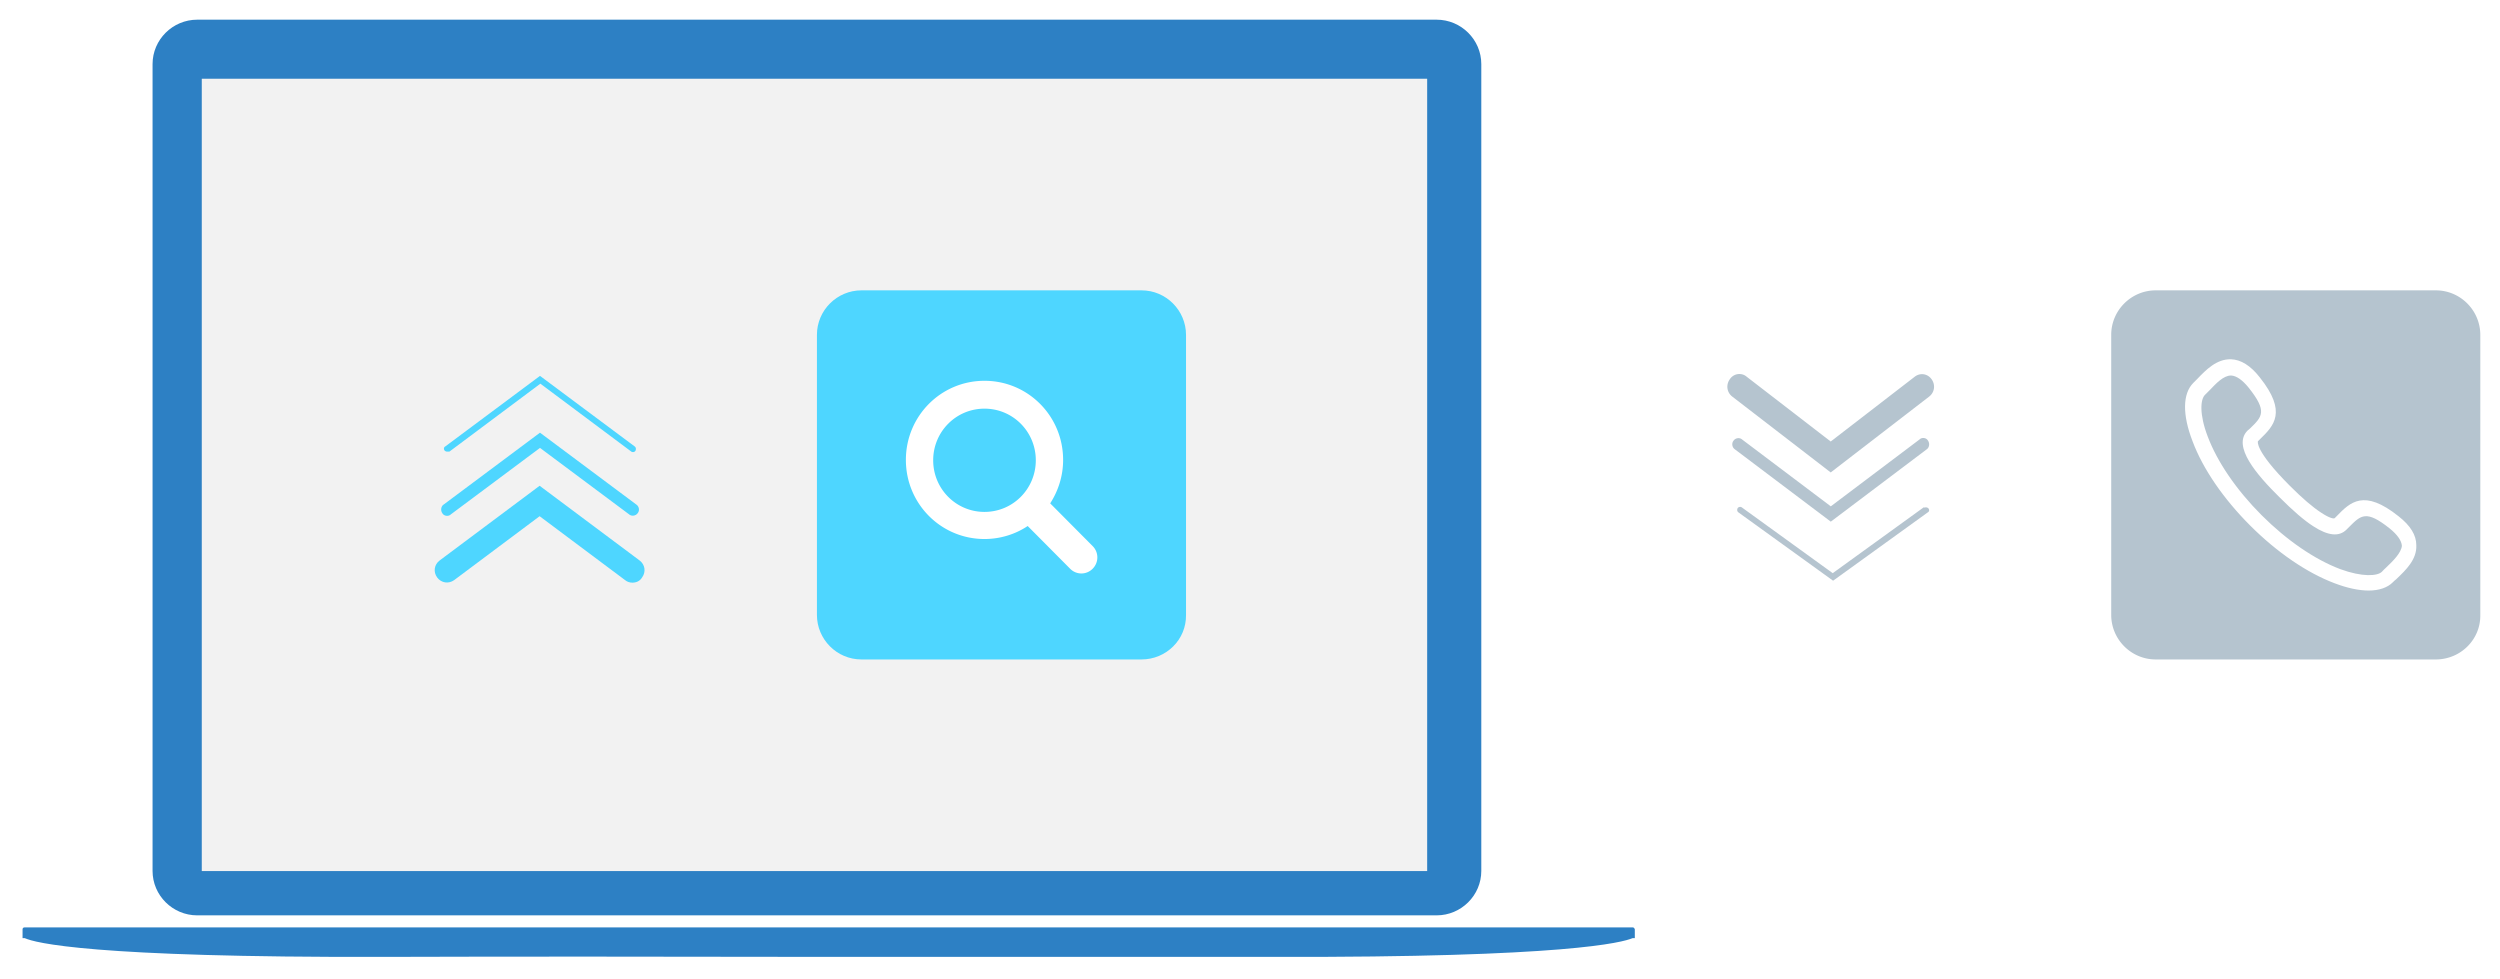 <svg xmlns="http://www.w3.org/2000/svg" xmlns:xlink="http://www.w3.org/1999/xlink" width="508" height="199"><defs><filter id="a" width="102.8%" height="107.3%" x="-1%" y="-2.6%" filterUnits="objectBoundingBox"><feOffset dx="2" dy="2" in="SourceAlpha" result="shadowOffsetOuter1"/><feGaussianBlur in="shadowOffsetOuter1" result="shadowBlurOuter1" stdDeviation="2"/><feColorMatrix in="shadowBlurOuter1" result="shadowMatrixOuter1" values="0 0 0 0 0 0 0 0 0 0 0 0 0 0 0 0 0 0 0.217 0"/><feMerge><feMergeNode in="shadowMatrixOuter1"/><feMergeNode in="SourceGraphic"/></feMerge></filter></defs><g fill="none" fill-rule="evenodd"><g fill-rule="nonzero" transform="translate(-751 -859)"><g transform="translate(0 703)"><g filter="url(#a)" transform="translate(753 158)"><path fill="#2D80C4" d="M287.924 182H36.076c-4.992 0-9.076-4.061-9.076-9.025V9.025C27 4.06 31.084 0 36.076 0h251.848C292.916 0 297 4.061 297 9.025v163.95c0 4.964-4.084 9.025-9.076 9.025Z"/><path fill="#F2F2F2" d="M37 12h249v161H37z"/><g fill="#2D80C4" transform="translate(0 184)"><g><g><g transform="translate(.057 .453)"><path d="M327.76 0H.905C.678 0 .527.156.527.389v1.789H.98c2.033.933 13.252 3.966 72.961 3.81 23.116-.077 56.246-.077 90.656 0h90.128c59.71.156 70.928-2.955 72.961-3.81h.452V.388c-.075-.232-.226-.388-.376-.388"/></g></g></g></g><g fill="#4ED6FF" transform="translate(84 72)"><path d="M40.51 42.396c-.528 0-1.056-.15-1.508-.528L21.65 28.893 4.3 41.868c-1.132.83-2.64.604-3.47-.528-.83-1.131-.604-2.64.528-3.47L21.65 22.707 41.944 37.87c1.131.83 1.358 2.339.528 3.47-.453.755-1.207 1.056-1.961 1.056Z"/><path d="M2.867 28.818c-.378 0-.755-.151-.981-.529-.377-.528-.302-1.357.226-1.735L21.726 11.92 41.34 26.554c.528.378.68 1.207.227 1.735-.378.529-1.207.68-1.735.227L21.726 15.012 3.621 28.516a1.08 1.08 0 0 1-.754.302Z"/><path d="M2.867 15.767a.685.685 0 0 1-.528-.227c-.227-.301-.151-.679.15-.83L21.726.378l19.237 14.334c.302.226.302.603.151.905a.614.614 0 0 1-.83.15L21.802 1.962 3.319 15.767h-.452Z"/></g><path fill="#B5C4CF" d="M349.423 72c.52 0 1.04.153 1.486.536L368 85.716l17.09-13.18c1.115-.843 2.602-.613 3.419.537.817 1.15.594 2.682-.52 3.525L368 92l-19.989-15.402c-1.114-.843-1.337-2.376-.52-3.525A2.317 2.317 0 0 1 349.423 72Z"/><path fill="#B5C4CF" d="M386.79 85c.375 0 .75.152.975.531.376.531.3 1.366-.225 1.746L368.016 102l-19.524-14.723c-.526-.38-.676-1.215-.225-1.746.375-.531 1.201-.683 1.727-.227l18.022 13.584 18.022-13.584a1.07 1.07 0 0 1 .751-.304Z"/><path fill="#B5C4CF" d="M387.34 99.096c.227 0 .378.073.528.22.227.291.151.657-.15.803L368.484 114l-19.234-13.881c-.302-.22-.302-.585-.15-.877a.627.627 0 0 1 .829-.146l18.48 13.37 18.479-13.37c.226.073.302 0 .452 0ZM490.957 130h-56.915c-5.015 0-9.042-4.103-9.042-9.043V64.043c0-5.016 4.103-9.043 9.042-9.043h56.915c5.015 0 9.042 4.103 9.042 9.043v56.914c.076 5.016-4.027 9.043-9.042 9.043Z"/><path fill="#FFF" d="M483.392 100.91c-7.052-5.631-9.828-2.853-12.529-.076l-.45.45c-.15.151-.975.076-2.776-1.125-1.725-1.126-3.826-2.928-6.301-5.406-7.278-7.282-6.527-9.084-6.527-9.084l.45-.45c2.776-2.703 5.551-5.481-.075-12.538-1.876-2.403-3.826-3.604-5.852-3.68-2.926-.074-5.102 2.178-6.827 3.98l-.15.15-.675.676c-2.176 2.177-2.25 6.456-.15 11.862 2.1 5.63 6.302 11.712 11.703 17.117 5.477 5.481 11.554 9.61 17.105 11.712 2.55.976 4.952 1.502 6.977 1.502 2.1 0 3.826-.6 4.877-1.652.225-.225.45-.45.75-.675l.075-.075c1.8-1.727 4.126-3.904 3.976-6.832 0-2.028-1.2-3.98-3.601-5.856Zm-2.55 10.435c-.3.3-.6.526-.826.826-.9.901-3.976 1.126-8.477-.525-5.177-1.952-10.879-5.856-15.98-10.962-5.102-5.105-9.003-10.81-10.953-15.991-1.726-4.505-1.5-7.583-.526-8.484l.9-.9c1.351-1.427 2.852-3.004 4.352-3.004h.075c1.05.075 2.25.901 3.526 2.478 3.826 4.805 2.776 5.856.3 8.258l-.525.45c-3.15 3.154 1.8 8.935 6.527 13.59 2.7 2.702 4.951 4.654 6.827 5.856 3 1.952 5.251 2.177 6.752.675l.525-.525c2.4-2.403 3.451-3.529 8.253.3 1.575 1.276 2.4 2.478 2.475 3.529-.15 1.426-1.725 3.003-3.226 4.43Z"/><path fill="#4ED6FF" d="M227.957 130h-56.915c-5.015 0-9.042-4.103-9.042-9.043V64.043c0-5.016 4.103-9.043 9.042-9.043h56.915c5.015 0 9.042 4.103 9.042 9.043v56.914c.076 5.016-4.027 9.043-9.042 9.043Z"/><g fill="#FFF" transform="translate(180 73)"><path d="m38.025 33.962-8.475-8.528-.15-.151c1.65-2.566 2.625-5.585 2.625-8.83C32.025 7.547 24.9.377 16.05.377S.075 7.547.075 16.453c0 8.905 7.125 16.075 15.975 16.075 3.225 0 6.3-.98 8.775-2.641l.15.15 8.475 8.529a3.2 3.2 0 0 0 4.575 0 3.249 3.249 0 0 0 0-4.604ZM16.05 27.02c-5.775 0-10.425-4.68-10.425-10.49 0-5.812 4.65-10.491 10.425-10.491s10.425 4.679 10.425 10.49c0 5.812-4.65 10.49-10.425 10.49Z"/></g></g></g></g></g></svg>
